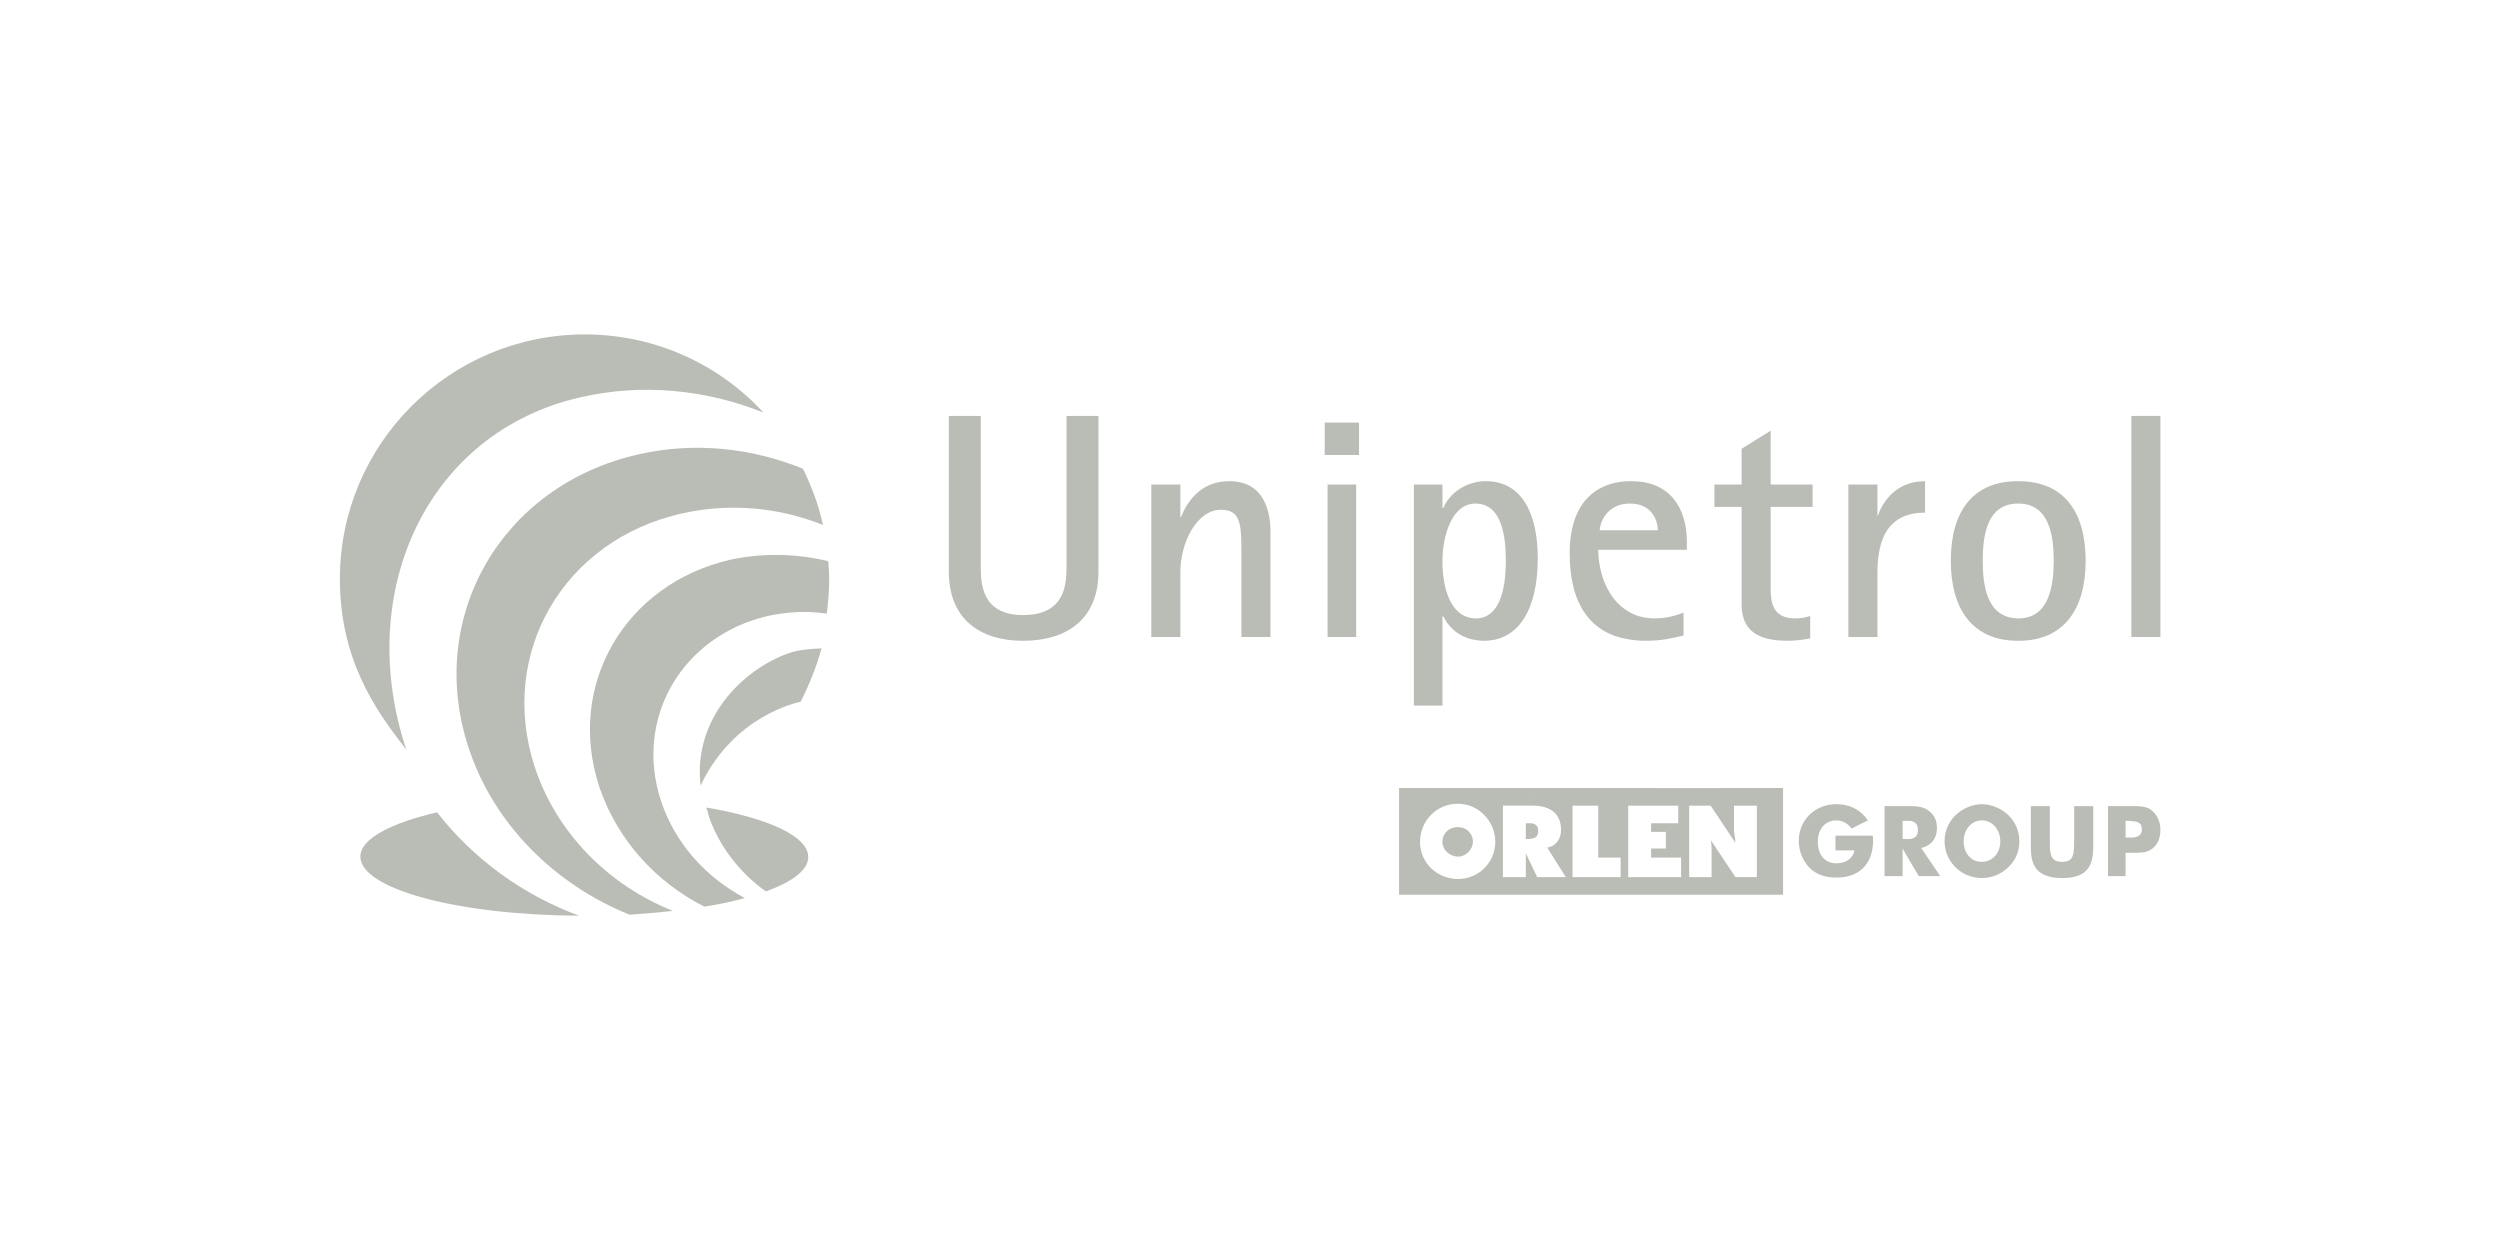 <?xml version="1.0" encoding="UTF-8"?>
<svg width="200" height="100" version="1.1" xmlns="http://www.w3.org/2000/svg" xmlns:cc="http://creativecommons.org/ns#" xmlns:dc="http://purl.org/dc/elements/1.1/" xmlns:rdf="http://www.w3.org/1999/02/22-rdf-syntax-ns#">
 <g transform="matrix(.744 0 0 .744 27.19 26.753)" fill="#babdb6">
  <path d="m73.471 32.944c-4.611 0-7.992-2.304-7.992-7.428v-16.752h3.434v16.086c0 1.791 0 5.327 4.559 5.327 4.661 0 4.661-3.536 4.661-5.327v-16.086h3.434v16.752c0 5.124-3.434 7.428-8.095 7.428"/>
  <path d="m96.936 32.534v-8.914c0-3.076 0-4.765-2.204-4.765-2.562 0-4.357 3.484-4.357 6.711v6.968h-3.124v-16.394h3.124v3.536h0.052c0.564-1.384 1.895-3.895 5.229-3.895 3.789 0 4.405 3.382 4.405 5.38v11.372h-3.125"/>
  <path d="m109.28 32.534h-3.075v-16.394h3.075zm0.307-19.57h-3.691v-3.483h3.691z"/>
  <path d="m121.99 30.535c-2.614-0.154-3.434-3.329-3.434-6.147 0-2.664 0.971-6.096 3.434-6.199v-2.254c-1.948 0.459-3.022 1.897-3.33 2.715h-0.104v-2.511h-3.072v23.772h3.072v-9.581h0.104c0.359 0.769 1.333 2.151 3.33 2.511v-2.306zm3.38-6.199c0 3.433-0.819 6.199-3.228 6.199h-0.152v2.306c0.306 0.051 0.666 0.102 1.024 0.102 3.741 0 5.791-3.381 5.791-8.863 0-4.714-1.643-8.3-5.588-8.3-0.459 0-0.87 0.05-1.228 0.154v2.254h0.1c2.922 0 3.28 3.689 3.28 6.147"/>
  <path d="m138.59 21.059h-3.126c0-0.719 0.719-2.817 3.126-2.87v-2.408c-2.205 0.05-6.354 1.076-6.354 7.786 0 5.638 2.409 8.609 6.354 9.224v-2.973c-2.357-1.331-3.279-4.354-3.279-6.66h3.279zm0 11.732v-2.973c0.769 0.46 1.69 0.716 2.766 0.716 1.435 0 2.409-0.356 3.125-0.615v2.462c-1.384 0.305-2.305 0.561-4.099 0.561-0.615 0-1.23-0.051-1.792-0.152m3.124-11.732h-3.124v2.1h6.25v-0.82c0-3.842-1.949-6.558-5.945-6.558h-0.305v2.408h0.151c2.359 0 2.973 1.846 2.973 2.87"/>
  <path d="m153.85 18.548v8.761c0 1.485 0.205 3.226 2.611 3.226 0.562 0 1.18-0.102 1.639-0.256v2.408c-0.766 0.154-1.639 0.256-2.458 0.256-3.946 0-4.918-1.741-4.918-3.994v-10.401h-2.922v-2.409h2.922v-3.842l3.125-1.948v5.79h4.508v2.409h-4.508"/>
  <path d="m165.33 25.566v6.968h-3.127v-16.395h3.127v3.33h0.052c0.46-1.33 1.844-3.688 5.069-3.688v3.382c-2.814 0-5.121 1.38-5.121 6.402"/>
  <path d="m180.44 30.535c-3.38-0.051-3.788-3.586-3.788-6.199s0.407-6.147 3.788-6.147v-2.408c-4.918 0-7.221 3.33-7.221 8.555 0 5.175 2.304 8.607 7.221 8.607v-2.409zm3.844-6.199c0 2.612-0.46 6.199-3.792 6.199h-0.051v2.409h0.051c4.921 0 7.225-3.433 7.225-8.607 0-5.225-2.304-8.555-7.225-8.555h-0.051v2.408h0.051c3.333 0 3.792 3.484 3.792 6.147"/>
  <path d="m192.63 32.534h3.126v-23.77h-3.126z"/>
  <path d="m120.19 48.774h-6.299v11.476h6.299v-1.691c-2.305-0.051-4.045-1.794-4.045-3.998 0-2.2 1.74-4.095 4.045-4.095v-1.692zm0 7.378c-0.921-0.05-1.639-0.769-1.639-1.59 0-0.92 0.718-1.585 1.639-1.585zm7.994-3.586v1.639c-0.102 0-0.154 0.051-0.256 0.051h-0.406v-1.69h0.662zm0-3.791h-7.994v1.692h0.054c2.203 0 3.994 1.895 3.994 4.095 0 2.204-1.791 3.998-3.994 3.998h-0.054v1.691h7.994v-3.074l-0.662-1.385v2.562h-2.462v-7.685h3.125v-1.895zm-7.94 4.202c0.82 0 1.587 0.615 1.587 1.585 0 0.821-0.767 1.59-1.587 1.59h-0.054v-3.175zm7.94 1.228c0.461-0.051 0.666-0.359 0.666-0.818 0-0.464-0.205-0.719-0.666-0.821v1.639zm6.968-5.43v1.895h-2.612v7.685h2.612v1.896h-6.968v-3.074l0.562 1.177h3.076l-2-3.176c0.819-0.101 1.486-0.82 1.486-1.895 0-1.691-1.075-2.614-3.074-2.614h-0.051v-1.895h6.968zm5.841 7.48h0.41v-0.974h-0.41zm0-2.766h0.41v-0.922h-0.41zm0.41-4.714v1.895h-2.87v7.685h2.87v1.896h-6.251v-1.896h2.561v-2.1h-2.406v-5.585h-0.155v-1.895zm7.326 0v3.894l-1.333-1.999h-2.308v7.685h2.41v-2.869c0-0.307 0-0.718-0.102-1.127l1.333 1.999v3.894h-7.326v-1.896h2.814v-2.1h-2.814v-0.974h1.179v-1.792h-1.179v-0.922h2.51v-1.896h-2.51v-1.895h7.326zm0 11.476v-3.894l1.33 1.998h2.306v-7.685h-2.459v2.717c0 0.305 0.152 0.716 0.152 1.279l-1.33-1.998v-3.894h6.454v11.476h-6.454"/>
  <path d="m168.86 50.721v1.587h-0.82v1.946h0.82v2.46l-0.82-1.435v2.971h-1.946v-7.53h2.766zm-3.996 3.636c0-0.154 0-0.306-0.05-0.46h-3.996v1.587h2.045c-0.15 0.819-0.869 1.385-1.946 1.385-1.225 0-1.994-0.871-1.994-2.308 0-1.435 0.819-2.305 1.994-2.305 0.67 0 1.181 0.307 1.641 0.87l1.744-0.87c-0.77-1.126-1.896-1.741-3.385-1.741-2.303 0-4.045 1.691-4.045 3.945 0 1.075 0.41 2.1 1.129 2.869 0.769 0.769 1.741 1.075 2.916 1.075 2.462 0 3.947-1.435 3.947-4.048m3.996 2.357v-2.46c0.562-0.102 0.818-0.357 0.818-0.921 0-0.666-0.255-0.921-0.818-1.025v-1.587c0.818 0 1.485 0.101 1.998 0.512 0.564 0.41 0.871 1.024 0.871 1.845 0 1.125-0.615 1.894-1.69 2.149l2.047 3.024h-2.305l-0.921-1.536zm7.684-6.199v1.741c-1.126 0-1.945 1.025-1.945 2.252 0 1.231 0.765 2.205 1.945 2.205v1.742c-0.871 0-1.845-0.307-2.56-0.922-0.924-0.77-1.435-1.845-1.435-3.025 0-1.074 0.409-2.049 1.179-2.816 0.766-0.715 1.792-1.177 2.816-1.177m11.989 4.661v-4.456h-2.051v3.585c0 1.64-0.05 2.409-1.278 2.409-1.079 0-1.334-0.564-1.334-1.896v-4.098h-2.049v4.046c0 1.179 0.05 2.051 0.665 2.768 0.514 0.615 1.434 0.922 2.717 0.922 2.354 0 3.329-0.973 3.329-3.28m-11.989 3.28v-1.742c1.179 0 1.998-0.974 1.998-2.205 0-1.228-0.819-2.252-1.998-2.252v-1.741c1.077 0 2.1 0.463 2.869 1.177 0.77 0.767 1.177 1.742 1.177 2.816 0 1.077-0.407 2.051-1.177 2.77-0.769 0.767-1.791 1.177-2.869 1.177m16.342-7.736v1.64c-0.154 0-0.256-0.052-0.461-0.052h-0.411v1.794h0.873v1.639h-0.873v2.51h-1.894v-7.53h2.766zm0 5.02v-1.639c0.564-0.102 0.873-0.306 0.873-0.871 0-0.615-0.309-0.819-0.873-0.87v-1.64c0.719 0 1.333 0.05 1.792 0.357 0.67 0.463 1.077 1.23 1.077 2.204 0 0.973-0.357 1.742-1.077 2.151-0.511 0.307-1.074 0.307-1.792 0.307"/>
  <path d="m50.362 56.199c0-2.254-4.355-4.199-10.966-5.327 0.101 0.258 0.205 0.614 0.256 0.874 1.076 3.225 3.33 6.147 6.15 8.145 2.868-1.025 4.56-2.309 4.56-3.691"/>
  <path d="m48.774 34.12c1.025-0.258 1.998-0.307 3.024-0.36-0.565 1.999-1.336 3.946-2.256 5.737-0.461 0.105-7.223 1.539-10.758 9.019-0.874-7.584 5.12-12.964 9.99-14.396"/>
  <path d="m13.832 44.418c-4.61-14.039 3.538-28.178 18.24-31.509 5.992-1.384 12.192-0.716 17.726 1.538 0.922 1.897 1.689 3.894 2.149 6.045-4.714-1.895-10.04-2.41-15.215-1.229-12.705 2.87-19.774 15.062-15.778 27.255 2.356 7.121 7.938 12.705 14.858 15.471-1.488 0.155-3.075 0.306-4.662 0.409-7.992-3.225-14.602-9.681-17.318-17.98"/>
  <path d="m25.87 6.763c-16.444 3.739-24.229 20.748-18.852 37.501 0.052 0.154 0.104 0.256 0.154 0.409-3.535-4.459-7.171-9.887-7.171-18.391 0-14.5 11.782-26.281 26.334-26.281 7.58 0 14.448 3.225 19.21 8.401-6.147-2.46-13.014-3.176-19.674-1.639"/>
  <path d="m10.452 51.385c3.893 5.021 9.27 8.914 15.265 11.116-13.012-0.051-23.514-2.87-23.514-6.353 0-1.896 3.226-3.586 8.249-4.764"/>
  <path d="m27.871 48.568c-3.535-10.861 2.765-21.721 14.089-24.335 3.535-0.769 7.171-0.667 10.552 0.152 0.054 0.667 0.104 1.281 0.104 1.897 0 1.281-0.104 2.509-0.26 3.74-2.098-0.309-4.249-0.206-6.349 0.254-9.223 2.152-14.398 11.016-11.478 19.88 1.486 4.508 4.764 8.196 9.016 10.45-1.228 0.357-3.228 0.769-4.355 0.924-5.276-2.665-9.425-7.276-11.32-12.962"/>
 </g>
</svg>
